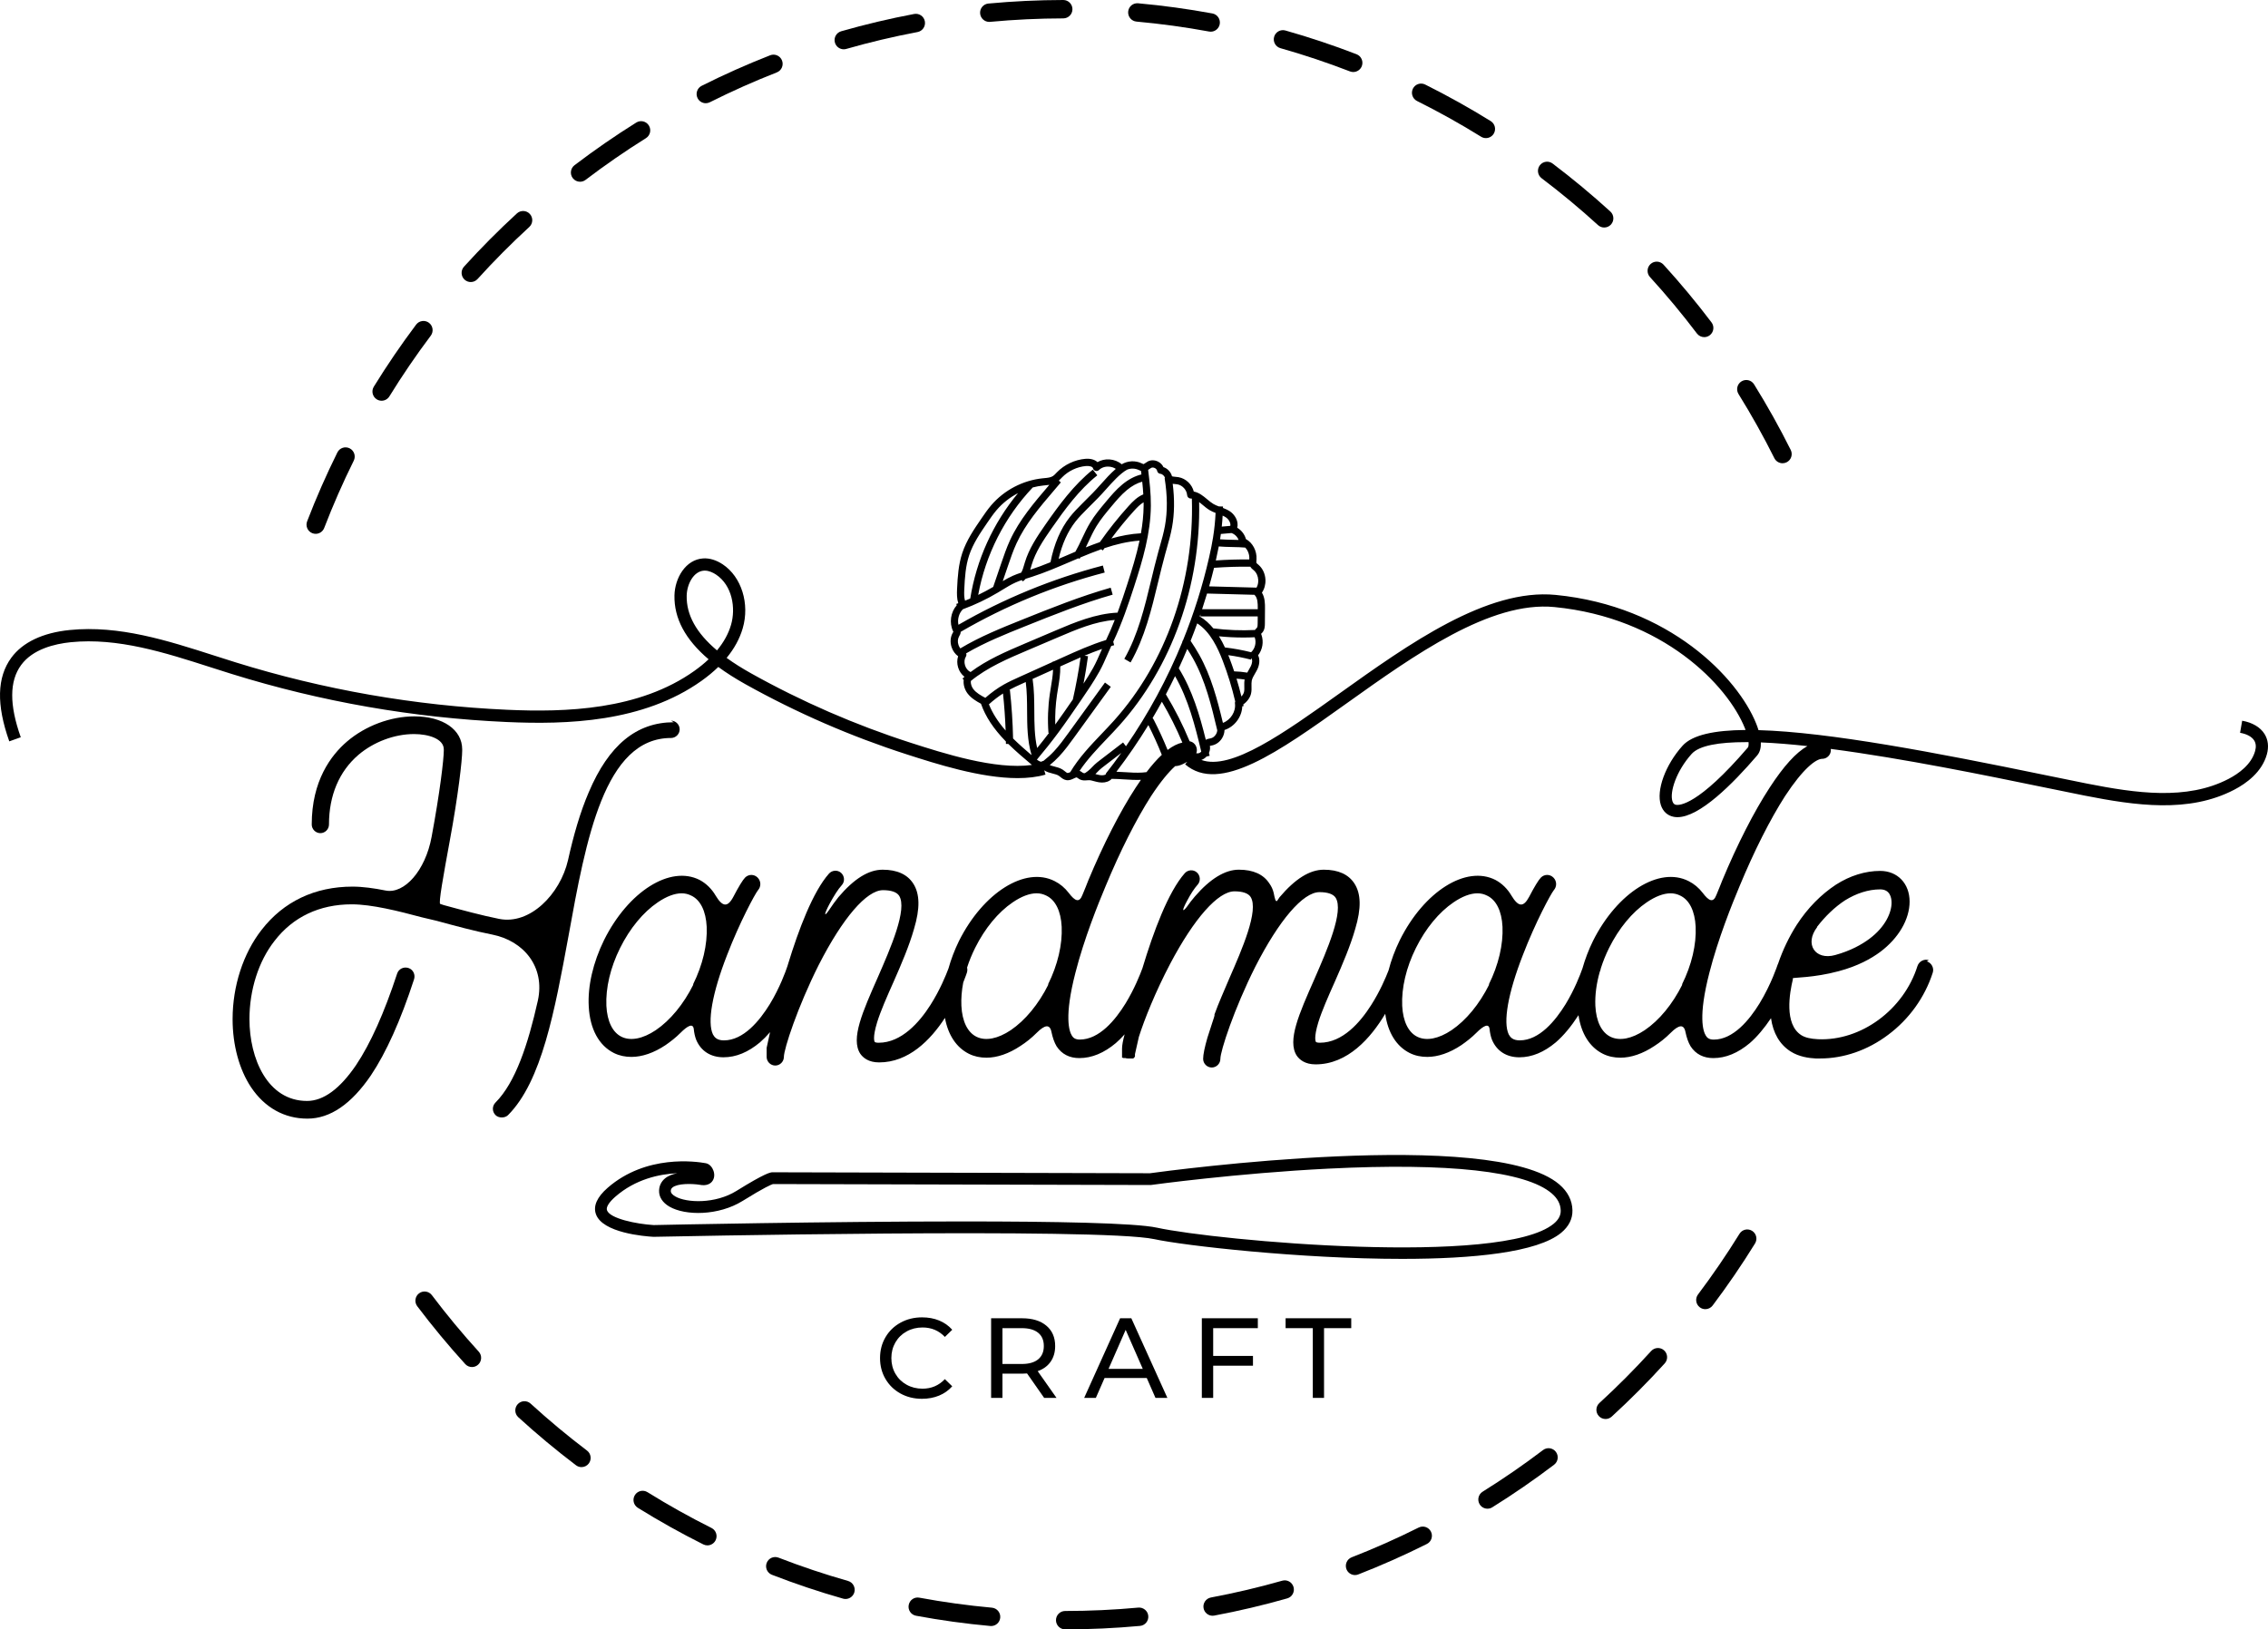 <svg xmlns="http://www.w3.org/2000/svg" width="167" height="120" viewBox="0 0 167 120" fill="none"><path d="M27.744 29.412C27.855 29.48 27.977 29.513 28.098 29.513C28.324 29.513 28.544 29.399 28.672 29.192C29.614 27.662 30.64 26.158 31.719 24.722C31.943 24.423 31.884 23.999 31.587 23.774C31.289 23.549 30.867 23.608 30.642 23.906C29.538 25.376 28.489 26.915 27.524 28.48C27.329 28.798 27.427 29.215 27.744 29.412Z" fill="black"></path><path d="M34.664 20.772C34.847 20.772 35.03 20.698 35.163 20.551C36.369 19.219 37.651 17.929 38.973 16.716C39.248 16.463 39.267 16.035 39.016 15.76C38.765 15.484 38.338 15.465 38.063 15.717C36.711 16.958 35.4 18.278 34.165 19.64C33.914 19.917 33.935 20.345 34.21 20.597C34.34 20.714 34.502 20.772 34.664 20.772Z" fill="black"></path><path d="M42.711 13.385C42.853 13.385 42.996 13.34 43.118 13.247C44.547 12.16 46.042 11.126 47.562 10.176C47.878 9.978 47.975 9.561 47.778 9.243C47.581 8.925 47.166 8.829 46.849 9.026C45.294 9.999 43.764 11.056 42.303 12.168C42.006 12.395 41.948 12.819 42.173 13.117C42.306 13.293 42.508 13.385 42.711 13.385Z" fill="black"></path><path d="M43.224 106.833C41.795 105.75 40.398 104.586 39.071 103.373C38.795 103.121 38.369 103.142 38.119 103.418C37.868 103.695 37.888 104.123 38.163 104.374C39.521 105.615 40.95 106.806 42.411 107.913C42.533 108.005 42.676 108.05 42.817 108.05C43.021 108.05 43.223 107.957 43.356 107.781C43.58 107.483 43.52 107.058 43.224 106.833Z" fill="black"></path><path d="M31.799 95.384C31.574 95.087 31.152 95.029 30.854 95.254C30.558 95.48 30.499 95.904 30.724 96.202C31.831 97.668 33.019 99.101 34.256 100.46C34.389 100.606 34.572 100.68 34.754 100.68C34.917 100.68 35.079 100.622 35.208 100.503C35.483 100.251 35.502 99.823 35.251 99.547C34.042 98.218 32.88 96.817 31.799 95.384Z" fill="black"></path><path d="M51.968 7.602C52.069 7.602 52.172 7.579 52.269 7.53C53.872 6.724 55.531 5.985 57.199 5.332C57.546 5.197 57.718 4.805 57.583 4.456C57.448 4.108 57.057 3.936 56.71 4.071C55.003 4.739 53.306 5.496 51.666 6.32C51.333 6.487 51.198 6.893 51.365 7.228C51.483 7.465 51.721 7.602 51.968 7.602Z" fill="black"></path><path d="M23.001 39.27C23.08 39.301 23.163 39.316 23.244 39.316C23.514 39.316 23.769 39.151 23.873 38.882C24.518 37.205 25.25 35.536 26.049 33.926C26.214 33.591 26.078 33.185 25.745 33.018C25.411 32.852 25.007 32.987 24.841 33.323C24.024 34.971 23.275 36.678 22.615 38.395C22.481 38.744 22.654 39.136 23.001 39.27Z" fill="black"></path><path d="M104.341 7.439C105.945 8.238 107.533 9.123 109.058 10.07C109.168 10.138 109.291 10.171 109.412 10.171C109.638 10.171 109.858 10.057 109.986 9.85C110.181 9.531 110.083 9.115 109.766 8.918C108.205 7.95 106.581 7.045 104.94 6.226C104.606 6.06 104.201 6.196 104.036 6.531C103.872 6.867 104.008 7.273 104.341 7.439Z" fill="black"></path><path d="M113.513 13.126C114.943 14.207 116.341 15.369 117.67 16.581C117.799 16.698 117.961 16.756 118.123 16.756C118.306 16.756 118.489 16.681 118.622 16.535C118.872 16.258 118.852 15.83 118.576 15.579C117.217 14.34 115.786 13.151 114.324 12.045C114.026 11.819 113.604 11.88 113.38 12.178C113.156 12.477 113.216 12.901 113.513 13.126Z" fill="black"></path><path d="M124.951 24.562C125.084 24.737 125.285 24.829 125.488 24.829C125.63 24.829 125.774 24.784 125.895 24.691C126.192 24.465 126.25 24.041 126.024 23.743C124.915 22.277 123.725 20.846 122.488 19.489C122.236 19.214 121.809 19.195 121.535 19.447C121.26 19.7 121.242 20.128 121.493 20.404C122.703 21.729 123.866 23.128 124.951 24.562Z" fill="black"></path><path d="M52.389 112.531C50.787 111.731 49.201 110.844 47.675 109.895C47.358 109.698 46.943 109.796 46.747 110.114C46.55 110.432 46.649 110.849 46.965 111.046C48.526 112.016 50.149 112.924 51.788 113.743C51.885 113.791 51.987 113.814 52.088 113.814C52.336 113.814 52.574 113.676 52.692 113.438C52.858 113.104 52.723 112.698 52.389 112.531Z" fill="black"></path><path d="M72.841 1.612C72.862 1.612 72.883 1.612 72.904 1.609C74.684 1.443 76.498 1.357 78.293 1.354C78.666 1.353 78.968 1.05 78.967 0.676C78.966 0.302 78.665 0 78.292 0C78.292 0 78.292 0 78.291 0C76.454 0.003 74.6 0.091 72.778 0.261C72.408 0.296 72.135 0.625 72.17 0.998C72.203 1.349 72.497 1.612 72.841 1.612Z" fill="black"></path><path d="M94.283 3.548C96.007 4.036 97.729 4.612 99.402 5.259C99.482 5.29 99.564 5.304 99.644 5.304C99.915 5.304 100.17 5.139 100.274 4.871C100.408 4.522 100.235 4.13 99.887 3.995C98.175 3.334 96.414 2.745 94.649 2.246C94.29 2.145 93.918 2.354 93.818 2.713C93.716 3.072 93.925 3.447 94.283 3.548Z" fill="black"></path><path d="M62.126 3.63C62.187 3.63 62.249 3.621 62.311 3.604C64.033 3.11 65.799 2.692 67.561 2.36C67.927 2.291 68.168 1.937 68.1 1.57C68.032 1.203 67.68 0.961 67.313 1.029C65.51 1.369 63.703 1.797 61.941 2.302C61.583 2.405 61.375 2.779 61.478 3.138C61.563 3.436 61.833 3.63 62.126 3.63Z" fill="black"></path><path d="M83.683 1.59C85.471 1.752 87.269 1.998 89.028 2.322C89.069 2.33 89.11 2.334 89.15 2.334C89.469 2.334 89.752 2.105 89.813 1.779C89.88 1.412 89.638 1.059 89.272 0.991C87.472 0.659 85.632 0.407 83.803 0.242C83.424 0.209 83.104 0.484 83.071 0.856C83.039 1.228 83.313 1.557 83.683 1.59Z" fill="black"></path><path d="M130.652 33.744C130.77 33.98 131.008 34.117 131.255 34.117C131.357 34.117 131.46 34.094 131.557 34.045C131.89 33.878 132.024 33.471 131.857 33.137C131.037 31.494 130.128 29.868 129.157 28.305C128.96 27.987 128.544 27.892 128.228 28.089C127.912 28.287 127.816 28.703 128.013 29.021C128.962 30.549 129.85 32.138 130.652 33.744Z" fill="black"></path><path d="M104.461 112.501C102.858 113.304 101.198 114.042 99.529 114.692C99.182 114.827 99.01 115.22 99.144 115.568C99.248 115.836 99.503 116 99.773 116C99.854 116 99.937 115.985 100.017 115.953C101.725 115.288 103.423 114.533 105.063 113.711C105.397 113.545 105.532 113.138 105.366 112.804C105.199 112.469 104.793 112.334 104.461 112.501Z" fill="black"></path><path d="M113.619 106.794C112.187 107.881 110.691 108.912 109.171 109.86C108.854 110.057 108.758 110.474 108.954 110.792C109.082 110.999 109.302 111.112 109.527 111.112C109.649 111.112 109.772 111.08 109.882 111.01C111.438 110.041 112.969 108.985 114.433 107.874C114.729 107.648 114.788 107.224 114.564 106.926C114.338 106.627 113.915 106.568 113.619 106.794Z" fill="black"></path><path d="M62.443 116.434C60.719 115.944 58.998 115.367 57.326 114.718C56.978 114.584 56.588 114.756 56.454 115.105C56.32 115.453 56.493 115.846 56.84 115.98C58.55 116.644 60.312 117.235 62.075 117.736C62.136 117.754 62.198 117.762 62.259 117.762C62.553 117.762 62.823 117.567 62.908 117.27C63.009 116.91 62.801 116.536 62.443 116.434Z" fill="black"></path><path d="M94.414 116.416C92.693 116.907 90.926 117.323 89.162 117.653C88.796 117.722 88.555 118.076 88.623 118.443C88.684 118.768 88.967 118.996 89.285 118.996C89.327 118.996 89.368 118.992 89.409 118.985C91.214 118.647 93.022 118.221 94.783 117.718C95.141 117.616 95.349 117.242 95.247 116.882C95.145 116.522 94.77 116.312 94.414 116.416Z" fill="black"></path><path d="M121.582 99.499C120.376 100.828 119.092 102.117 117.768 103.33C117.493 103.583 117.473 104.011 117.724 104.287C117.856 104.433 118.04 104.507 118.222 104.507C118.385 104.507 118.547 104.448 118.676 104.33C120.031 103.089 121.345 101.77 122.579 100.411C122.83 100.135 122.81 99.707 122.535 99.455C122.259 99.203 121.834 99.223 121.582 99.499Z" fill="black"></path><path d="M129.011 90.648C128.695 90.451 128.28 90.548 128.084 90.867C127.139 92.395 126.112 93.898 125.031 95.334C124.806 95.632 124.865 96.056 125.162 96.281C125.283 96.374 125.426 96.418 125.568 96.418C125.772 96.418 125.974 96.325 126.106 96.15C127.212 94.681 128.262 93.144 129.228 91.58C129.425 91.262 129.328 90.845 129.011 90.648Z" fill="black"></path><path d="M73.04 118.403C71.255 118.241 69.457 117.993 67.695 117.666C67.327 117.594 66.977 117.84 66.91 118.208C66.842 118.576 67.084 118.929 67.45 118.996C69.252 119.332 71.092 119.585 72.918 119.751C72.939 119.753 72.959 119.754 72.98 119.754C73.325 119.754 73.619 119.49 73.65 119.138C73.684 118.767 73.41 118.438 73.04 118.403Z" fill="black"></path><path d="M83.819 118.397C82.037 118.562 80.224 118.646 78.43 118.646C78.057 118.646 77.755 118.95 77.755 119.323C77.755 119.697 78.058 120 78.43 120C80.264 119.999 82.119 119.913 83.942 119.745C84.313 119.711 84.586 119.381 84.551 119.009C84.519 118.636 84.184 118.366 83.819 118.397Z" fill="black"></path><path d="M166.743 54.053C166.432 53.557 165.847 53.211 165.098 53.08L164.944 53.969C165.44 54.056 165.808 54.256 165.982 54.533C166.114 54.743 166.137 55.008 166.049 55.318C165.771 56.312 164.835 56.978 164.098 57.363C161.017 58.968 157.254 58.414 153.663 57.707C152.774 57.532 151.714 57.314 150.53 57.07C142.583 55.434 134.676 53.916 129.484 53.773C129.433 53.607 129.374 53.445 129.314 53.294C127.971 49.934 122.931 44.636 114.549 43.814C109.494 43.318 103.731 47.431 98.645 51.061C94.543 53.989 90.647 56.77 88.459 55.969C88.606 55.918 88.737 55.83 88.843 55.716L89.07 55.662C89.053 55.591 89.036 55.52 89.02 55.449C89.073 55.329 89.102 55.199 89.099 55.066L89.095 54.991C89.093 54.969 89.091 54.938 89.08 54.935C89.106 54.926 89.153 54.918 89.186 54.912L89.247 54.9C89.54 54.841 89.806 54.651 89.977 54.38C90.097 54.189 90.161 53.974 90.165 53.762C90.902 53.526 91.447 52.795 91.473 52.02L91.572 51.999C91.563 51.959 91.554 51.92 91.545 51.88C91.818 51.692 92.044 51.391 92.115 51.097C92.162 50.901 92.158 50.713 92.153 50.532C92.15 50.385 92.147 50.247 92.172 50.124C92.208 49.951 92.306 49.784 92.41 49.607C92.472 49.502 92.533 49.397 92.585 49.288C92.724 48.996 92.8 48.586 92.638 48.261C92.959 47.852 93.066 47.273 92.886 46.754C92.875 46.724 92.86 46.674 92.848 46.693C92.858 46.678 92.872 46.666 92.885 46.654C92.91 46.63 92.935 46.605 92.958 46.578C93.134 46.366 93.136 46.096 93.138 45.916L93.145 44.798C93.147 44.495 93.15 44.021 92.919 43.648C93.102 43.38 93.195 43.043 93.179 42.693C93.158 42.258 92.972 41.859 92.667 41.597L92.621 41.558C92.579 41.524 92.536 41.489 92.523 41.464C92.503 41.428 92.51 41.339 92.516 41.26L92.521 41.189C92.558 40.572 92.235 39.971 91.741 39.701C91.646 39.354 91.41 39.049 91.101 38.867C91.131 38.757 91.138 38.638 91.12 38.516C91.074 38.187 90.853 37.85 90.557 37.656C90.394 37.549 90.222 37.474 90.05 37.408C90.05 37.373 90.052 37.337 90.052 37.302L89.747 37.297C89.603 37.243 89.468 37.188 89.346 37.116C89.191 37.025 89.043 36.901 88.886 36.77C88.605 36.535 88.293 36.273 87.903 36.202C87.77 35.675 87.32 35.239 86.782 35.144C86.708 35.131 86.632 35.124 86.556 35.117C86.458 35.108 86.37 35.1 86.299 35.079C86.216 34.768 85.973 34.502 85.668 34.402C85.59 34.231 85.448 34.084 85.266 33.994C85.022 33.873 84.744 33.869 84.521 33.984C84.461 34.015 84.403 34.054 84.347 34.095C84.299 34.128 84.219 34.182 84.195 34.182C84.178 34.18 84.132 34.157 84.061 34.122C83.596 33.899 83.034 33.932 82.594 34.193C82.352 33.985 82.035 33.858 81.692 33.835C81.372 33.815 81.066 33.886 80.811 34.036C80.589 33.823 80.228 33.765 79.923 33.79C79.139 33.858 78.375 34.219 77.825 34.783L77.757 34.854C77.683 34.932 77.613 35.006 77.538 35.056C77.369 35.171 77.132 35.193 76.882 35.216L76.771 35.227C75.317 35.376 73.936 36.1 72.984 37.213C72.718 37.524 72.488 37.86 72.266 38.185C71.727 38.972 71.169 39.785 70.856 40.729C70.575 41.578 70.514 42.465 70.472 43.374C70.456 43.74 70.453 44.097 70.561 44.426C70.512 44.443 70.464 44.461 70.415 44.478L70.448 44.575C70 45.085 69.879 45.865 70.182 46.498C70.19 46.515 70.201 46.532 70.207 46.516C70.203 46.526 70.188 46.552 70.161 46.595C69.978 46.906 69.945 47.297 70.071 47.669C70.164 47.945 70.333 48.176 70.55 48.331C70.465 48.589 70.464 48.88 70.551 49.161C70.638 49.44 70.801 49.677 71.014 49.84C71.012 49.846 71.011 49.852 71.009 49.856C70.963 49.896 70.917 49.934 70.871 49.975L70.96 50.075C70.917 50.428 71.04 50.801 71.241 51.067C71.508 51.421 71.885 51.641 72.232 51.829C72.566 52.78 73.153 53.671 74.067 54.609C74.068 54.669 74.069 54.73 74.07 54.791L74.246 54.789C74.255 54.798 74.263 54.807 74.272 54.816C74.81 55.344 75.391 55.835 75.951 56.309C75.963 56.319 75.974 56.328 75.985 56.337C73.301 56.713 69.439 55.47 67.044 54.699C62.982 53.392 59.033 51.673 55.305 49.59C54.632 49.214 54.032 48.836 53.504 48.453C54.068 47.768 54.464 47.041 54.688 46.277C55.219 44.466 54.6 42.483 53.217 41.563C52.743 41.248 52.243 41.095 51.776 41.126C50.487 41.206 49.69 42.573 49.663 43.848C49.628 45.538 50.455 47.093 52.176 48.556C51.866 48.849 51.518 49.133 51.13 49.409C47.053 52.311 41.622 52.465 37.347 52.274C30.558 51.971 23.825 50.795 17.334 48.776C16.815 48.615 16.294 48.448 15.773 48.28C12.331 47.175 8.772 46.033 5.127 46.4C3.149 46.599 1.664 47.305 0.831 48.442C-0.225 49.886 -0.274 51.9 0.683 54.599L1.529 54.297C0.68 51.902 0.689 50.162 1.556 48.977C2.413 47.807 4.02 47.418 5.217 47.297C8.678 46.95 12.146 48.063 15.5 49.14C16.024 49.308 16.547 49.476 17.069 49.638C23.633 51.679 30.443 52.869 37.308 53.175C41.728 53.373 47.351 53.207 51.652 50.145C52.113 49.817 52.526 49.474 52.891 49.12C53.471 49.547 54.13 49.966 54.869 50.38C58.649 52.491 62.653 54.234 66.771 55.559C68.917 56.25 72.199 57.307 74.928 57.307C75.664 57.307 76.361 57.23 76.984 57.048L76.892 56.733C77.073 56.858 77.294 56.916 77.499 56.967C77.675 57.012 77.842 57.054 77.962 57.133C78.002 57.159 78.039 57.19 78.078 57.221C78.197 57.318 78.347 57.439 78.555 57.461C78.757 57.482 78.93 57.398 79.069 57.332C79.149 57.293 79.248 57.246 79.287 57.258C79.304 57.264 79.337 57.288 79.366 57.309C79.417 57.347 79.47 57.383 79.528 57.41C79.703 57.492 79.882 57.479 80.024 57.468C80.064 57.465 80.104 57.462 80.142 57.462C80.287 57.447 80.431 57.499 80.59 57.54C80.703 57.57 80.816 57.598 80.93 57.616C80.999 57.627 81.071 57.633 81.145 57.633C81.403 57.633 81.676 57.56 81.859 57.36C82.166 57.361 82.474 57.381 82.772 57.4C83.172 57.425 83.585 57.451 84.009 57.435C83.884 57.615 83.757 57.803 83.629 58C82.474 59.767 81.234 62.199 80.137 64.835C80.022 65.125 79.878 65.501 79.705 65.906C79.474 66.514 79.157 66.37 78.695 65.761C78.406 65.385 78.06 65.095 77.656 64.892C75.492 63.791 72.405 65.732 70.616 69.294C70.288 69.965 70.028 70.65 69.839 71.328C69.662 71.802 69.211 72.917 68.51 74.016C67.702 75.29 66.375 76.796 64.702 76.796C64.529 76.796 64.442 76.767 64.413 76.738C64.385 76.709 64.24 76.42 64.586 75.29C64.846 74.45 65.307 73.407 65.798 72.306C66.375 71.003 66.953 69.642 67.299 68.425C67.76 66.891 67.731 65.819 67.241 65.066C66.809 64.4 66.058 64.052 64.991 64.052C63.952 64.052 62.885 64.718 61.73 66.079C61.499 66.369 61.269 66.688 61.038 67.035C60.663 67.585 60.663 67.353 61.096 66.543C61.413 65.964 61.701 65.5 61.99 65.182C62.221 64.921 62.191 64.516 61.932 64.284C61.673 64.052 61.269 64.082 61.038 64.342C59.862 65.67 58.811 68.431 58.011 71.054C58.011 71.057 58.009 71.059 58.009 71.061C58.009 71.062 58.008 71.064 58.008 71.067C57.997 71.101 57.986 71.135 57.976 71.17C57.857 71.534 57.414 72.756 56.681 73.958C55.931 75.174 54.748 76.622 53.306 76.622C52.786 76.622 52.613 76.39 52.498 76.188C52.065 75.29 52.44 73.147 53.536 70.338C54.46 67.934 55.585 65.849 55.816 65.559C56.047 65.299 56.047 64.894 55.786 64.632C55.527 64.372 55.123 64.372 54.863 64.632C54.69 64.806 54.373 65.328 53.997 66.052C53.565 66.862 53.189 66.775 52.699 65.965C52.411 65.473 52.007 65.067 51.516 64.806C49.352 63.706 46.265 65.646 44.477 69.237C43.669 70.888 43.265 72.626 43.352 74.132C43.438 75.782 44.102 76.999 45.198 77.549C45.602 77.751 46.034 77.839 46.496 77.839C47.275 77.839 48.14 77.549 49.006 76.97C49.381 76.709 49.756 76.42 50.103 76.072C50.651 75.522 51.026 75.348 51.084 75.782C51.113 76.072 51.17 76.332 51.257 76.564C51.603 77.404 52.324 77.867 53.276 77.867C54.2 77.867 55.094 77.491 55.96 76.767C56.212 76.548 56.46 76.296 56.703 76.015C56.554 76.668 56.467 77.094 56.45 77.172C56.45 77.23 56.45 77.288 56.45 77.346C56.45 77.433 56.45 77.578 56.45 77.664C56.45 77.722 56.45 77.78 56.45 77.838C56.45 78.186 56.739 78.475 57.085 78.475C57.431 78.475 57.72 78.186 57.72 77.838C57.72 77.259 58.729 74.16 60.288 71.061C62.047 67.614 63.807 65.559 65.019 65.559C65.625 65.559 66.029 65.703 66.202 65.964C66.837 66.949 65.567 69.845 64.644 71.959C63.519 74.508 62.625 76.506 63.346 77.607C63.547 77.897 63.951 78.244 64.731 78.244C66.899 78.244 68.509 76.609 69.58 74.965C69.807 76.221 70.421 77.147 71.338 77.607C71.742 77.809 72.174 77.897 72.636 77.897C73.415 77.897 74.28 77.607 75.146 77.028C75.55 76.767 75.954 76.448 76.329 76.072C76.934 75.464 77.31 75.406 77.425 76.014C77.512 76.42 77.627 76.767 77.8 77.057C78.175 77.636 78.752 77.926 79.474 77.926C80.397 77.926 81.291 77.55 82.157 76.825C82.378 76.633 82.596 76.416 82.81 76.177C82.687 76.621 82.619 76.986 82.619 77.231C82.619 77.289 82.619 77.347 82.619 77.404C82.619 77.434 82.619 77.462 82.619 77.491C82.619 77.52 82.619 77.549 82.619 77.578C82.619 77.607 82.619 77.636 82.619 77.665C82.619 77.694 82.619 77.723 82.619 77.751C82.619 77.78 82.619 77.78 82.619 77.809C82.619 77.839 82.619 77.867 82.619 77.896H82.647C82.677 77.896 82.705 77.925 82.734 77.925C82.763 77.925 82.791 77.925 82.821 77.925C82.85 77.925 82.85 77.925 82.878 77.925C82.936 77.954 82.994 77.954 83.052 77.954C83.081 77.954 83.109 77.954 83.138 77.954C83.167 77.954 83.195 77.954 83.224 77.954C83.253 77.954 83.282 77.954 83.311 77.954C83.34 77.954 83.34 77.954 83.34 77.954C83.369 77.954 83.398 77.954 83.426 77.954C83.455 77.954 83.484 77.925 83.513 77.896C83.542 77.867 83.542 77.838 83.571 77.809C83.571 77.78 83.571 77.751 83.571 77.723C83.571 77.694 83.571 77.665 83.571 77.636C83.571 77.636 83.686 77.143 83.859 76.361C84.263 75.087 85.072 73.059 86.167 70.975C87.927 67.644 89.687 65.645 90.899 65.645C91.505 65.645 91.909 65.79 92.082 66.051C92.717 67.036 91.447 69.932 90.524 72.046C90.12 73.002 89.716 73.899 89.427 74.71C89.427 74.74 89.427 74.768 89.427 74.797C89.427 74.855 89.168 75.579 88.908 76.419C88.706 77.114 88.591 77.664 88.591 77.983C88.591 78.331 88.879 78.62 89.226 78.62C89.572 78.62 89.86 78.331 89.86 77.983C89.86 77.404 90.87 74.305 92.428 71.206C94.188 67.76 95.948 65.704 97.16 65.704C97.766 65.704 98.17 65.848 98.343 66.109C98.978 67.094 97.708 69.99 96.785 72.105C95.66 74.653 94.766 76.651 95.487 77.752C95.688 78.042 96.092 78.389 96.872 78.389C99.237 78.389 100.938 76.444 102 74.663C102.188 76.044 102.821 77.06 103.796 77.55C104.2 77.752 104.633 77.839 105.094 77.839C105.873 77.839 106.739 77.55 107.605 76.97C107.979 76.71 108.355 76.42 108.701 76.073C109.249 75.523 109.625 75.349 109.682 75.783C109.711 76.073 109.768 76.333 109.855 76.565C110.202 77.404 110.923 77.868 111.875 77.868C112.798 77.868 113.692 77.492 114.558 76.767C115.14 76.263 115.697 75.589 116.23 74.766C116.427 76.123 117.056 77.123 118.02 77.607C118.424 77.809 118.857 77.897 119.319 77.897C120.097 77.897 120.963 77.607 121.829 77.028C122.233 76.767 122.637 76.448 123.012 76.072C123.617 75.464 123.993 75.406 124.108 76.014C124.194 76.42 124.31 76.767 124.483 77.057C124.858 77.636 125.435 77.926 126.157 77.926C127.08 77.926 127.974 77.55 128.84 76.825C129.382 76.355 129.904 75.736 130.404 74.987C130.56 76.084 131.04 76.919 131.84 77.433C132.475 77.839 133.196 77.925 133.686 77.954C133.801 77.954 133.917 77.954 134.032 77.954C135.763 77.954 137.523 77.347 139.024 76.217C140.582 75.058 141.736 73.437 142.313 71.641C142.428 71.293 142.226 70.917 141.88 70.801L142.024 70.715C141.678 70.599 141.303 70.801 141.188 71.149C140.178 74.364 137.033 76.681 133.859 76.536C133.311 76.507 132.936 76.42 132.647 76.246C131.349 75.435 131.782 73.089 132.012 72.134C132.012 72.105 132.012 72.076 132.012 72.047C132.012 71.989 133.571 72.019 135.388 71.526C136.802 71.15 137.783 70.599 138.446 70.107C139.802 69.093 140.61 67.703 140.61 66.4C140.61 65.067 139.716 64.141 138.446 64.141C137.35 64.141 136.225 64.489 135.186 65.154C134.089 65.878 133.109 66.863 132.301 68.108C131.745 68.979 131.275 69.953 130.931 70.963C130.914 70.995 130.899 71.028 130.888 71.062C130.888 71.062 130.426 72.481 129.56 73.9C128.81 75.117 127.627 76.565 126.185 76.565C125.838 76.565 125.694 76.42 125.607 76.275C125.406 75.957 125.03 74.885 125.867 71.641C126.502 69.151 127.541 66.573 128.088 65.27C129.156 62.692 130.339 60.346 131.435 58.637C132.763 56.61 133.715 55.886 134.176 55.886C134.523 55.886 134.811 55.596 134.811 55.249C134.811 55.217 134.809 55.186 134.804 55.156C140.162 55.857 146.372 57.135 150.35 57.953C151.537 58.197 152.6 58.416 153.49 58.592C157.236 59.329 161.174 59.904 164.512 58.163C165.407 57.697 166.55 56.867 166.915 55.562C167.071 55.004 167.012 54.481 166.743 54.053ZM52.795 47.9C51.267 46.615 50.533 45.282 50.563 43.867C50.581 43.019 51.071 42.075 51.833 42.027C51.853 42.026 51.873 42.025 51.894 42.025C52.215 42.025 52.519 42.18 52.721 42.315C53.925 43.116 54.189 44.787 53.827 46.023C53.636 46.676 53.291 47.303 52.795 47.9ZM51.027 72.51H51.055C50.334 73.958 49.353 75.146 48.286 75.87C47.334 76.507 46.439 76.681 45.775 76.362C45.112 76.043 44.708 75.232 44.65 74.074C44.593 72.77 44.939 71.264 45.66 69.817C46.381 68.368 47.362 67.181 48.43 66.457C49.065 66.023 49.67 65.791 50.19 65.791C50.449 65.791 50.68 65.849 50.911 65.965C51.574 66.283 51.978 67.094 52.036 68.253C52.094 69.555 51.748 71.062 51.027 72.51ZM77.166 72.51H77.195C76.473 73.958 75.492 75.146 74.425 75.87C73.473 76.507 72.579 76.681 71.915 76.362C71.251 76.043 70.847 75.232 70.79 74.074C70.765 73.53 70.812 72.952 70.927 72.357C71.089 71.957 71.177 71.69 71.194 71.64C71.236 71.513 71.239 71.381 71.209 71.26C71.364 70.778 71.561 70.294 71.799 69.816C72.52 68.368 73.501 67.18 74.569 66.456C75.204 66.022 75.809 65.79 76.329 65.79C76.588 65.79 76.819 65.848 77.05 65.964C77.713 66.283 78.117 67.094 78.175 68.252C78.233 69.555 77.887 71.062 77.166 72.51ZM133.801 68.282V68.253C134.407 67.471 135.099 66.805 135.849 66.312C136.686 65.791 137.581 65.501 138.446 65.501C139.167 65.501 139.282 66.109 139.282 66.486C139.282 67.181 138.85 68.253 137.638 69.151C137.09 69.556 136.282 70.02 135.128 70.338C133.657 70.743 132.849 69.527 133.801 68.282ZM128.752 54.657C128.769 54.877 128.739 55.008 128.702 55.051C125.027 59.341 123.643 59.319 123.406 59.272C123.315 59.254 123.213 59.21 123.149 59.017C122.925 58.338 123.438 56.773 124.561 55.524C125.118 54.905 126.568 54.657 128.548 54.657C128.615 54.657 128.683 54.657 128.752 54.657ZM86.523 49.796C87.5 51.504 87.999 53.448 88.452 55.356C88.387 55.424 88.301 55.474 88.212 55.482C88.171 55.485 88.128 55.483 88.085 55.48C88.114 55.407 88.13 55.33 88.13 55.249C88.13 54.909 87.895 54.641 87.595 54.591C87.101 53.397 86.517 52.24 85.847 51.136C86.081 50.694 86.306 50.247 86.523 49.796ZM85.554 51.682C86.123 52.648 86.627 53.653 87.06 54.688C86.711 54.767 86.35 54.948 85.974 55.231C85.668 54.479 85.33 53.739 84.96 53.019C84.932 52.964 84.901 52.919 84.869 52.883C85.104 52.486 85.333 52.086 85.554 51.682ZM89.142 54.378L89.092 54.387C89.006 54.403 88.891 54.423 88.788 54.487C88.339 52.668 87.799 50.844 86.796 49.218C87.014 48.748 87.222 48.272 87.422 47.794C87.563 48.013 87.705 48.243 87.837 48.479C88.755 50.115 89.202 51.979 89.631 53.785C89.624 53.889 89.589 53.996 89.527 54.094C89.434 54.244 89.294 54.347 89.142 54.378ZM90.047 53.238C89.638 51.53 89.181 49.788 88.301 48.218C88.099 47.856 87.876 47.509 87.667 47.197C87.837 46.771 88 46.342 88.156 45.91C89.12 46.535 89.666 47.706 90.038 48.676C90.41 49.645 90.717 50.648 90.953 51.66C90.934 51.704 90.926 51.753 90.933 51.803C91.017 52.403 90.61 53.032 90.047 53.238ZM91.599 50.972C91.573 51.078 91.502 51.195 91.41 51.295C91.303 50.856 91.182 50.418 91.049 49.984C91.249 49.996 91.448 50.015 91.647 50.045C91.615 50.217 91.618 50.383 91.622 50.544C91.626 50.699 91.63 50.844 91.599 50.972ZM92.106 49.057C92.06 49.153 92.006 49.245 91.952 49.337C91.914 49.402 91.876 49.469 91.839 49.537C91.52 49.485 91.198 49.453 90.876 49.444C90.769 49.121 90.655 48.801 90.534 48.485C90.505 48.409 90.474 48.331 90.442 48.252C91.006 48.33 91.567 48.441 92.116 48.583L92.144 48.471C92.242 48.613 92.198 48.867 92.106 49.057ZM92.124 48.036C91.492 47.878 90.845 47.76 90.197 47.684C90.068 47.408 89.924 47.13 89.758 46.863C90.351 46.922 90.949 46.952 91.545 46.952C91.826 46.952 92.106 46.946 92.386 46.932C92.389 46.941 92.391 46.949 92.394 46.957C92.522 47.329 92.411 47.77 92.124 48.036ZM92.551 46.235C92.54 46.248 92.527 46.26 92.515 46.272C92.482 46.304 92.441 46.344 92.406 46.397C91.384 46.448 90.356 46.408 89.342 46.279C89.061 45.936 88.73 45.63 88.338 45.396C88.355 45.346 88.372 45.295 88.389 45.245V45.399H92.61L92.606 45.913C92.605 46.016 92.605 46.171 92.551 46.235ZM88.879 43.713L92.371 43.806C92.377 43.816 92.384 43.825 92.392 43.833C92.601 44.044 92.616 44.423 92.613 44.794L92.613 44.866H88.516C88.643 44.484 88.764 44.099 88.879 43.713ZM92.284 41.972L92.322 42.003C92.516 42.169 92.635 42.43 92.649 42.718C92.658 42.922 92.613 43.116 92.523 43.278L89.033 43.184C89.161 42.731 89.281 42.276 89.394 41.819C90.279 41.754 91.177 41.725 92.066 41.736C92.128 41.843 92.215 41.915 92.284 41.972ZM91.99 41.158L91.987 41.202C91.167 41.195 90.34 41.219 89.523 41.276C89.53 41.246 89.537 41.216 89.544 41.186C89.623 40.841 89.688 40.532 89.743 40.244C90.017 40.271 90.38 40.279 90.732 40.287C91.081 40.294 91.439 40.303 91.691 40.329C91.89 40.535 92.009 40.846 91.99 41.158ZM91.203 39.766C91.054 39.761 90.898 39.758 90.744 39.754C90.419 39.747 90.086 39.739 89.837 39.718C89.84 39.698 89.843 39.679 89.846 39.66C89.864 39.549 89.88 39.437 89.896 39.325L90.674 39.257C90.913 39.333 91.113 39.531 91.203 39.766ZM90.267 38.103C90.436 38.213 90.57 38.414 90.595 38.591C90.602 38.643 90.6 38.688 90.588 38.729L89.962 38.784C89.991 38.515 90.012 38.245 90.027 37.975C90.112 38.013 90.193 38.054 90.267 38.103ZM84.209 37.243C84.203 37.927 84.129 38.603 84.011 39.275C83.268 39.316 82.544 39.457 81.834 39.658C82.354 38.956 82.909 38.277 83.493 37.631C83.719 37.381 83.946 37.144 84.206 36.992C84.208 37.076 84.21 37.16 84.209 37.243ZM79.949 40.315C80.019 40.17 80.088 40.025 80.155 39.881C80.332 39.505 80.515 39.117 80.731 38.761C81.043 38.246 81.442 37.768 81.829 37.306C82.183 36.883 82.549 36.445 82.973 36.095C83.347 35.785 83.727 35.577 84.106 35.475C84.139 35.786 84.167 36.098 84.185 36.41C83.744 36.589 83.408 36.933 83.1 37.273C82.344 38.11 81.635 39.001 80.986 39.926C80.638 40.047 80.292 40.178 79.949 40.315ZM83.866 34.62C83.909 34.641 83.959 34.666 84.016 34.684C84.026 34.77 84.036 34.855 84.047 34.941C83.568 35.056 83.094 35.304 82.636 35.684C82.175 36.065 81.792 36.522 81.423 36.964C81.023 37.441 80.61 37.935 80.278 38.485C80.048 38.864 79.859 39.265 79.676 39.654C79.516 39.995 79.362 40.321 79.185 40.631C78.977 40.719 78.769 40.808 78.564 40.897C78.361 40.984 78.155 41.072 77.949 41.159C78.208 40.057 78.624 39.135 79.192 38.412C79.451 38.083 79.757 37.775 80.052 37.478L80.848 36.678C81.028 36.496 81.226 36.276 81.432 36.045C81.922 35.497 82.477 34.876 82.985 34.593C83.254 34.48 83.579 34.482 83.866 34.62ZM78.142 35.221L78.204 35.156C78.666 34.682 79.309 34.378 79.969 34.321C80.196 34.302 80.449 34.358 80.48 34.486C80.502 34.579 80.572 34.653 80.664 34.679C80.755 34.706 80.855 34.681 80.923 34.614C81.104 34.438 81.372 34.345 81.658 34.367C81.846 34.379 82.019 34.438 82.16 34.532C81.768 34.868 81.386 35.295 81.036 35.687C80.835 35.911 80.645 36.124 80.471 36.3L79.675 37.1C79.368 37.408 79.051 37.727 78.774 38.081C78.094 38.946 77.615 40.064 77.35 41.406C76.856 41.608 76.357 41.799 75.858 41.961C75.883 41.88 75.907 41.801 75.929 41.723L75.968 41.588C76.249 40.654 76.792 39.832 77.42 38.929C78.433 37.476 79.452 36.083 80.798 35.006L80.467 34.59C79.067 35.71 77.98 37.197 76.985 38.624C76.33 39.564 75.763 40.425 75.459 41.434L75.418 41.574C75.355 41.795 75.293 42.008 75.194 42.173C74.988 42.241 74.781 42.316 74.579 42.405C74.321 42.52 74.075 42.657 73.836 42.799L74.223 41.667C74.411 41.114 74.606 40.543 74.852 40.01C75.512 38.576 76.573 37.335 77.599 36.133C77.772 35.931 77.944 35.73 78.114 35.527L77.962 35.398C78.029 35.34 78.088 35.279 78.142 35.221ZM76.826 35.757L76.933 35.746C77.04 35.736 77.152 35.726 77.265 35.707C77.242 35.734 77.22 35.76 77.198 35.787C76.148 37.016 75.062 38.286 74.371 39.787C74.115 40.345 73.915 40.929 73.722 41.494L73.132 43.225C72.772 43.436 72.404 43.632 72.028 43.813C72.566 40.861 73.98 38.071 76.045 35.9C76.3 35.833 76.562 35.784 76.826 35.757ZM71.003 43.399C71.043 42.528 71.1 41.681 71.361 40.897C71.649 40.026 72.186 39.244 72.704 38.487C72.919 38.174 73.14 37.85 73.387 37.561C73.826 37.048 74.365 36.627 74.961 36.318C73.126 38.527 71.892 41.24 71.443 44.08C71.316 44.135 71.187 44.187 71.059 44.239C70.985 43.998 70.989 43.713 71.003 43.399ZM71.059 49.003C70.988 48.773 71.01 48.538 71.12 48.36C71.161 48.293 71.171 48.211 71.147 48.136C71.145 48.13 71.141 48.125 71.139 48.119C72.512 47.316 74.013 46.713 75.471 46.129C77.564 45.289 79.729 44.421 81.929 43.795L81.784 43.283C79.558 43.915 77.38 44.789 75.274 45.634C73.742 46.249 72.162 46.883 70.712 47.753C70.655 47.68 70.608 47.595 70.576 47.499C70.5 47.274 70.516 47.044 70.633 46.845C70.673 46.779 70.733 46.679 70.737 46.549C70.737 46.544 70.737 46.54 70.736 46.535C74.06 44.606 77.626 43.136 81.342 42.167L81.209 41.651C77.486 42.622 73.91 44.09 70.574 46.014C70.486 45.613 70.609 45.159 70.899 44.871C71.797 44.54 72.666 44.125 73.487 43.635L73.788 43.452C74.128 43.243 74.45 43.047 74.795 42.893C74.941 42.829 75.088 42.773 75.24 42.721L75.31 42.822C75.392 42.765 75.461 42.699 75.522 42.627C75.589 42.606 75.657 42.584 75.726 42.563L76.01 42.473C76.948 42.169 77.875 41.771 78.771 41.387C78.986 41.295 79.2 41.203 79.414 41.113L79.487 41.16C79.509 41.125 79.53 41.09 79.552 41.055C80.066 40.839 80.575 40.634 81.085 40.454L81.208 40.539C81.246 40.483 81.286 40.427 81.324 40.371C82.171 40.086 83.024 39.88 83.908 39.816C83.681 40.893 83.35 41.964 82.999 43.045C82.788 43.698 82.554 44.403 82.289 45.119C80.673 45.195 79.13 45.837 77.759 46.421L75.44 47.408C74.079 47.988 72.678 48.586 71.465 49.494C71.277 49.407 71.13 49.23 71.059 49.003ZM71.665 50.745C71.544 50.585 71.464 50.356 71.485 50.152C72.71 49.149 74.201 48.514 75.647 47.899L77.966 46.911C79.228 46.374 80.636 45.764 82.082 45.659C81.888 46.154 81.677 46.648 81.447 47.127C81.446 47.13 81.445 47.132 81.444 47.135C80.341 47.473 79.285 47.95 78.259 48.413L77.602 48.71L77.513 48.721C77.514 48.73 77.515 48.739 77.516 48.748L75.038 49.867C74.665 50.036 74.28 50.21 73.913 50.417C73.453 50.677 72.996 51.006 72.553 51.395C72.235 51.226 71.88 51.031 71.665 50.745ZM76.37 55.09C76.169 54.216 76.164 53.303 76.159 52.346C76.154 51.576 76.15 50.78 76.033 50.002L77.54 49.322C77.526 49.738 77.456 50.161 77.383 50.6C77.355 50.768 77.327 50.935 77.303 51.102C77.164 52.05 77.129 53.017 77.201 53.973L77.25 53.969C76.964 54.348 76.67 54.722 76.37 55.09ZM77.702 53.361C77.681 52.632 77.723 51.901 77.829 51.18C77.853 51.016 77.88 50.852 77.908 50.688C77.995 50.164 78.084 49.627 78.071 49.082L78.477 48.899C78.837 48.737 79.2 48.573 79.566 48.414C79.42 49.45 79.229 50.489 78.998 51.508L79 51.509C78.578 52.123 78.147 52.749 77.702 53.361ZM79.855 48.292C80.281 48.112 80.711 47.942 81.147 47.792C81.126 47.839 81.106 47.885 81.086 47.932C80.898 48.363 80.703 48.81 80.486 49.2C80.268 49.591 80.029 49.974 79.782 50.35C79.911 49.678 80.022 49.001 80.115 48.327L79.855 48.292ZM72.818 51.872C73.158 51.566 73.505 51.299 73.855 51.075C73.95 51.978 74.015 52.892 74.048 53.804C73.48 53.154 73.079 52.524 72.818 51.872ZM74.596 54.386C74.57 53.19 74.492 51.987 74.361 50.803L74.309 50.809C74.617 50.644 74.941 50.496 75.258 50.353L75.529 50.23C75.62 50.925 75.624 51.648 75.628 52.349C75.634 53.425 75.64 54.535 75.953 55.591C75.95 55.596 75.947 55.599 75.943 55.604C75.502 55.228 75.058 54.841 74.645 54.435C74.628 54.419 74.612 54.402 74.596 54.386ZM78.609 56.93C78.557 56.924 78.486 56.866 78.411 56.805C78.359 56.764 78.307 56.722 78.253 56.686C78.058 56.559 77.83 56.501 77.629 56.45C77.494 56.416 77.384 56.385 77.297 56.349C77.54 56.15 77.77 55.936 77.984 55.708C78.405 55.26 78.764 54.765 79.111 54.285L81.792 50.582L81.363 50.268L78.681 53.972C78.344 54.438 77.996 54.919 77.599 55.342C77.363 55.593 77.105 55.826 76.833 56.038C76.785 56.043 76.74 56.058 76.7 56.088C76.655 56.12 76.524 56.079 76.35 55.945C76.901 55.293 77.435 54.62 77.941 53.936C78.508 53.168 79.052 52.373 79.579 51.602C80.049 50.916 80.534 50.206 80.95 49.459C81.18 49.046 81.38 48.588 81.573 48.144C81.656 47.952 81.74 47.761 81.825 47.577C81.896 47.556 81.967 47.536 82.039 47.517L81.972 47.262C82.612 45.909 83.099 44.462 83.505 43.209C84.146 41.232 84.723 39.288 84.741 37.247C84.749 36.358 84.647 35.469 84.542 34.605C84.582 34.58 84.619 34.554 84.653 34.53C84.69 34.504 84.726 34.477 84.766 34.458C84.839 34.42 84.939 34.425 85.032 34.471C85.125 34.517 85.189 34.593 85.203 34.675C85.224 34.793 85.32 34.882 85.438 34.894C85.597 34.91 85.743 35.051 85.787 35.21L85.755 35.216C85.963 36.49 85.971 37.669 85.78 38.723C85.687 39.237 85.541 39.756 85.398 40.256L85.284 40.664C85.094 41.353 84.924 42.062 84.759 42.747C84.284 44.719 83.793 46.759 82.787 48.522L83.248 48.787C84.291 46.957 84.792 44.88 85.275 42.872C85.439 42.191 85.609 41.487 85.796 40.807L85.91 40.402C86.055 39.889 86.205 39.358 86.303 38.818C86.479 37.846 86.495 36.776 86.351 35.631C86.405 35.639 86.459 35.643 86.51 35.648C86.571 35.654 86.633 35.659 86.692 35.669C87.069 35.735 87.385 36.086 87.413 36.468C87.423 36.608 87.539 36.716 87.678 36.716C87.68 36.716 87.682 36.716 87.683 36.716C87.71 36.716 87.735 36.718 87.76 36.721C87.947 42.843 85.865 48.791 82.025 53.073C81.73 53.402 81.424 53.722 81.118 54.043C80.29 54.911 79.435 55.809 78.806 56.867C78.729 56.903 78.655 56.933 78.609 56.93ZM79.677 56.877C79.629 56.842 79.57 56.8 79.495 56.769C80.066 55.915 80.793 55.153 81.499 54.412C81.809 54.087 82.119 53.762 82.418 53.429C86.291 49.11 88.418 43.14 88.297 36.977C88.378 37.039 88.46 37.108 88.546 37.179C88.712 37.319 88.885 37.463 89.078 37.577C89.218 37.659 89.363 37.721 89.507 37.776C89.479 38.378 89.417 38.982 89.322 39.576C89.252 40.017 89.158 40.491 89.026 41.068C88.551 43.153 87.903 45.203 87.097 47.19L87.044 47.227C87.052 47.238 87.06 47.251 87.068 47.262C85.965 49.97 84.567 52.56 82.909 54.961L82.695 54.681L80.971 56.005C80.839 56.107 80.706 56.209 80.586 56.324C80.528 56.379 80.472 56.437 80.416 56.496C80.375 56.539 80.334 56.582 80.292 56.623C80.168 56.744 80.031 56.851 79.885 56.943C79.831 56.945 79.784 56.942 79.752 56.927C79.725 56.914 79.702 56.895 79.677 56.877ZM81.012 57.089C80.915 57.074 80.818 57.049 80.722 57.024C80.701 57.018 80.679 57.013 80.658 57.008C80.659 57.007 80.66 57.007 80.661 57.005C80.708 56.959 80.754 56.912 80.799 56.864C80.849 56.813 80.897 56.761 80.95 56.712C81.058 56.61 81.175 56.519 81.293 56.429L82.566 55.451C82.193 55.974 81.809 56.488 81.413 56.99L81.446 57.017C81.346 57.097 81.162 57.113 81.012 57.089ZM84.119 56.897C83.677 56.924 83.253 56.897 82.805 56.868C82.608 56.856 82.408 56.844 82.204 56.837C83.046 55.735 83.832 54.587 84.558 53.401C84.918 54.114 85.25 54.847 85.547 55.592C85.187 55.927 84.813 56.351 84.422 56.866C84.304 56.883 84.2 56.892 84.119 56.897ZM109.624 72.51H109.653C108.932 73.958 107.951 75.146 106.883 75.87C105.931 76.507 105.037 76.681 104.373 76.362C103.709 76.043 103.306 75.232 103.248 74.074C103.19 72.77 103.537 71.264 104.258 69.817C104.979 68.368 105.96 67.181 107.027 66.457C107.662 66.023 108.268 65.791 108.787 65.791C109.047 65.791 109.278 65.849 109.508 65.965C110.172 66.283 110.576 67.094 110.634 68.253C110.691 69.555 110.345 71.062 109.624 72.51ZM123.847 72.51H123.876C123.155 73.958 122.174 75.146 121.106 75.87C120.154 76.507 119.26 76.681 118.596 76.362C117.932 76.043 117.529 75.232 117.471 74.074C117.437 73.296 117.547 72.447 117.794 71.58C117.824 71.498 117.842 71.448 117.847 71.438C117.861 71.394 117.871 71.35 117.877 71.306C118.035 70.809 118.236 70.31 118.481 69.817C119.202 68.368 120.184 67.181 121.251 66.457C121.886 66.023 122.492 65.791 123.011 65.791C123.27 65.791 123.501 65.849 123.732 65.965C124.395 66.283 124.799 67.094 124.857 68.253C124.915 69.555 124.569 71.062 123.847 72.51ZM130.31 58C129.156 59.767 127.915 62.199 126.819 64.835C126.703 65.125 126.559 65.501 126.386 65.906C126.155 66.514 125.838 66.37 125.377 65.761C125.088 65.385 124.742 65.095 124.338 64.892C122.174 63.791 119.086 65.732 117.298 69.294C116.972 69.961 116.713 70.642 116.523 71.316C116.355 71.797 115.932 72.885 115.279 73.957C114.528 75.174 113.345 76.621 111.903 76.621C111.383 76.621 111.21 76.39 111.095 76.187C110.662 75.29 111.037 73.146 112.133 70.337C113.057 67.933 114.182 65.848 114.413 65.559C114.644 65.298 114.644 64.893 114.384 64.632C114.124 64.371 113.72 64.371 113.46 64.632C113.287 64.806 112.97 65.327 112.595 66.051C112.162 66.862 111.787 66.775 111.296 65.964C111.008 65.472 110.604 65.067 110.114 64.806C107.95 63.705 104.863 65.645 103.074 69.237C102.713 69.974 102.433 70.728 102.242 71.472C102.036 72.004 101.605 73.016 100.968 74.015C100.16 75.29 98.862 76.795 97.189 76.795C97.016 76.795 96.929 76.766 96.9 76.737C96.871 76.709 96.727 76.419 97.073 75.289C97.333 74.449 97.794 73.406 98.285 72.306C98.862 71.003 99.44 69.641 99.786 68.425C100.248 66.89 100.218 65.819 99.728 65.065C99.296 64.4 98.545 64.052 97.478 64.052C96.439 64.052 95.372 64.718 94.218 66.079C94.16 66.165 94.102 66.253 94.044 66.339C93.929 66.455 93.871 66.195 93.785 65.76C93.727 65.5 93.612 65.268 93.468 65.065C93.035 64.399 92.285 64.051 91.218 64.051C90.208 64.051 89.111 64.717 87.986 66.02C87.784 66.252 87.582 66.513 87.381 66.802C87.034 67.236 87.034 67.034 87.41 66.339C87.669 65.847 87.929 65.441 88.189 65.151C88.419 64.891 88.39 64.485 88.131 64.254C87.871 64.022 87.468 64.051 87.237 64.312C86.02 65.692 84.933 68.609 84.12 71.31C83.948 71.778 83.527 72.838 82.88 73.898C82.13 75.115 80.947 76.562 79.504 76.562C79.158 76.562 79.014 76.418 78.927 76.273C78.725 75.954 78.35 74.882 79.187 71.639C79.821 69.148 80.86 66.57 81.408 65.267C82.476 62.69 83.658 60.343 84.755 58.635C85.459 57.56 86.056 56.852 86.532 56.423C86.697 56.42 86.896 56.376 87.134 56.256L87.282 56.179C87.329 56.153 87.376 56.128 87.422 56.105L87.263 56.291C89.803 58.476 94.143 55.379 99.168 51.793C104.126 48.255 109.742 44.244 114.464 44.709C122.446 45.493 127.22 50.472 128.481 53.628C128.499 53.673 128.517 53.717 128.533 53.761C126.252 53.779 124.612 54.12 123.895 54.918C122.625 56.331 121.938 58.214 122.297 59.3C122.451 59.763 122.783 60.067 123.234 60.156C123.325 60.174 123.419 60.183 123.516 60.183C125.14 60.183 127.576 57.749 129.385 55.638C129.601 55.385 129.672 55.045 129.657 54.678C130.704 54.719 131.862 54.814 133.085 54.948C132.245 55.419 131.333 56.429 130.31 58Z" fill="black"></path><path d="M114.813 87.227C109.886 83.014 86.071 86.215 84.677 86.407L56.916 86.336C56.739 86.321 56.316 86.411 54.224 87.71C52.666 88.678 50.551 88.597 49.72 88.114C49.568 88.025 49.387 87.883 49.393 87.709C49.397 87.601 49.434 87.526 49.515 87.459C49.894 87.145 50.938 87.168 51.513 87.256C52.015 87.356 52.283 87.189 52.419 87.032C52.597 86.826 52.641 86.524 52.535 86.223C52.454 85.99 52.265 85.723 51.97 85.669C51.261 85.539 47.577 85.005 44.741 87.482C43.963 88.162 43.672 88.811 43.876 89.41C44.35 90.803 47.465 91.053 48.118 91.09C48.446 91.083 81.016 90.396 85.006 91.263C87.16 91.731 95.716 92.714 103.244 92.714C108.472 92.714 113.206 92.24 114.956 90.791C115.519 90.323 115.798 89.767 115.784 89.137C115.768 88.407 115.441 87.764 114.813 87.227ZM114.407 90.122C110.592 93.284 89.613 91.378 85.188 90.416C83.568 90.064 77.619 89.956 70.944 89.956C60.776 89.956 48.925 90.206 48.134 90.224C46.871 90.149 44.904 89.75 44.693 89.13C44.617 88.906 44.841 88.544 45.308 88.136C46.789 86.842 48.541 86.468 49.871 86.405C49.532 86.471 49.208 86.588 48.965 86.79C48.693 87.015 48.543 87.323 48.53 87.678C48.513 88.149 48.783 88.569 49.287 88.863C50.463 89.549 52.911 89.544 54.678 88.447C56.328 87.421 56.813 87.234 56.916 87.203L84.705 87.274L84.766 87.27C84.828 87.261 91.067 86.405 97.817 86.068C106.661 85.626 112.344 86.255 114.252 87.886C114.692 88.262 114.91 88.678 114.92 89.156C114.929 89.513 114.76 89.828 114.407 90.122Z" fill="black"></path><path d="M49.411 54.351C49.758 54.351 50.046 54.061 50.046 53.714C50.046 53.366 49.758 53.076 49.411 53.076L49.613 53.192C46.872 53.192 44.824 54.872 43.352 58.348C42.717 59.825 42.227 61.533 41.823 63.358C41.246 65.848 39.024 68.136 36.745 67.673C35.447 67.413 34.062 67.036 32.677 66.659C32.59 66.631 32.504 66.602 32.417 66.573C32.274 66.544 32.648 64.488 33.11 61.968C33.745 58.551 34.033 55.973 34.033 55.278C34.033 55.249 34.033 55.22 34.033 55.191C34.033 53.743 32.62 52.759 30.514 52.759C28.754 52.759 26.907 53.454 25.551 54.612C24.368 55.626 22.954 57.508 22.954 60.723C22.954 61.071 23.243 61.36 23.589 61.36C23.936 61.36 24.224 61.071 24.224 60.723C24.224 58.58 24.974 56.813 26.388 55.597C27.513 54.641 29.042 54.062 30.485 54.062C31.552 54.062 32.678 54.41 32.678 55.191C32.678 55.22 32.678 55.249 32.678 55.278C32.678 55.915 32.389 58.377 31.783 61.621C31.322 64.14 29.764 65.849 28.407 65.588C27.542 65.414 26.705 65.298 25.955 65.298C23.185 65.298 20.877 66.399 19.261 68.484C17.905 70.221 17.127 72.625 17.127 75.058C17.127 76.97 17.617 78.766 18.483 80.069C19.492 81.575 20.935 82.385 22.637 82.385C24.311 82.385 25.869 81.314 27.311 79.2C28.437 77.52 29.504 75.145 30.485 72.133C30.601 71.786 30.427 71.409 30.081 71.293C29.735 71.178 29.36 71.351 29.244 71.699C28.293 74.595 27.283 76.854 26.215 78.447C25.032 80.185 23.82 81.083 22.609 81.083C19.695 81.083 18.368 77.955 18.368 75.059C18.368 72.916 19.031 70.802 20.214 69.296C21.57 67.529 23.532 66.602 25.898 66.602C27.369 66.602 29.331 67.094 31.062 67.558C31.409 67.644 31.783 67.731 32.159 67.818C33.544 68.194 34.928 68.571 36.256 68.832C38.564 69.295 40.151 71.206 39.603 73.697C38.882 76.912 37.958 79.721 36.487 81.198C36.227 81.459 36.227 81.864 36.487 82.125C36.602 82.241 36.775 82.299 36.948 82.299C37.121 82.299 37.295 82.241 37.41 82.125C39.891 79.635 40.844 74.451 41.853 68.977C43.151 61.794 44.507 54.351 49.411 54.351Z" fill="black"></path><path d="M69.144 102.785C69.525 102.628 69.849 102.399 70.116 102.098L69.574 101.57C69.129 102.039 68.58 102.274 67.929 102.274C67.496 102.274 67.103 102.176 66.753 101.98C66.402 101.785 66.128 101.516 65.93 101.172C65.733 100.829 65.634 100.444 65.634 100.02C65.634 99.596 65.733 99.212 65.93 98.868C66.128 98.525 66.402 98.255 66.753 98.06C67.103 97.864 67.496 97.766 67.929 97.766C68.586 97.766 69.134 97.998 69.574 98.462L70.116 97.934C69.849 97.632 69.526 97.405 69.148 97.251C68.77 97.097 68.353 97.021 67.896 97.021C67.312 97.021 66.784 97.15 66.311 97.41C65.838 97.67 65.468 98.027 65.201 98.483C64.934 98.938 64.8 99.45 64.8 100.02C64.8 100.59 64.933 101.102 65.201 101.557C65.468 102.013 65.836 102.37 66.306 102.63C66.777 102.89 67.304 103.019 67.888 103.019C68.344 103.019 68.763 102.941 69.144 102.785Z" fill="black"></path><path d="M76.409 100.983C76.821 100.838 77.139 100.606 77.361 100.288C77.584 99.97 77.695 99.584 77.695 99.132C77.695 98.495 77.478 97.995 77.044 97.632C76.61 97.269 76.014 97.088 75.258 97.088H72.979V102.953H73.814V101.168H75.258C75.346 101.168 75.469 101.162 75.625 101.151L76.885 102.953H77.795L76.409 100.983ZM75.233 100.455H73.814V97.816H75.233C75.762 97.816 76.165 97.93 76.443 98.156C76.721 98.382 76.86 98.707 76.86 99.132C76.86 99.557 76.721 99.883 76.443 100.112C76.165 100.341 75.762 100.455 75.233 100.455Z" fill="black"></path><path d="M82.478 97.087L79.831 102.952H80.691L81.334 101.486H84.439L85.081 102.952H85.958L83.303 97.087H82.478ZM81.626 100.816L82.886 97.942L84.147 100.816H81.626Z" fill="black"></path><path d="M92.618 97.816V97.087H88.495V102.952H89.33V100.581H92.26V99.861H89.33V97.816H92.618Z" fill="black"></path><path d="M99.496 97.087H94.663V97.816H96.666V102.952H97.493V97.816H99.496V97.087Z" fill="black"></path></svg>